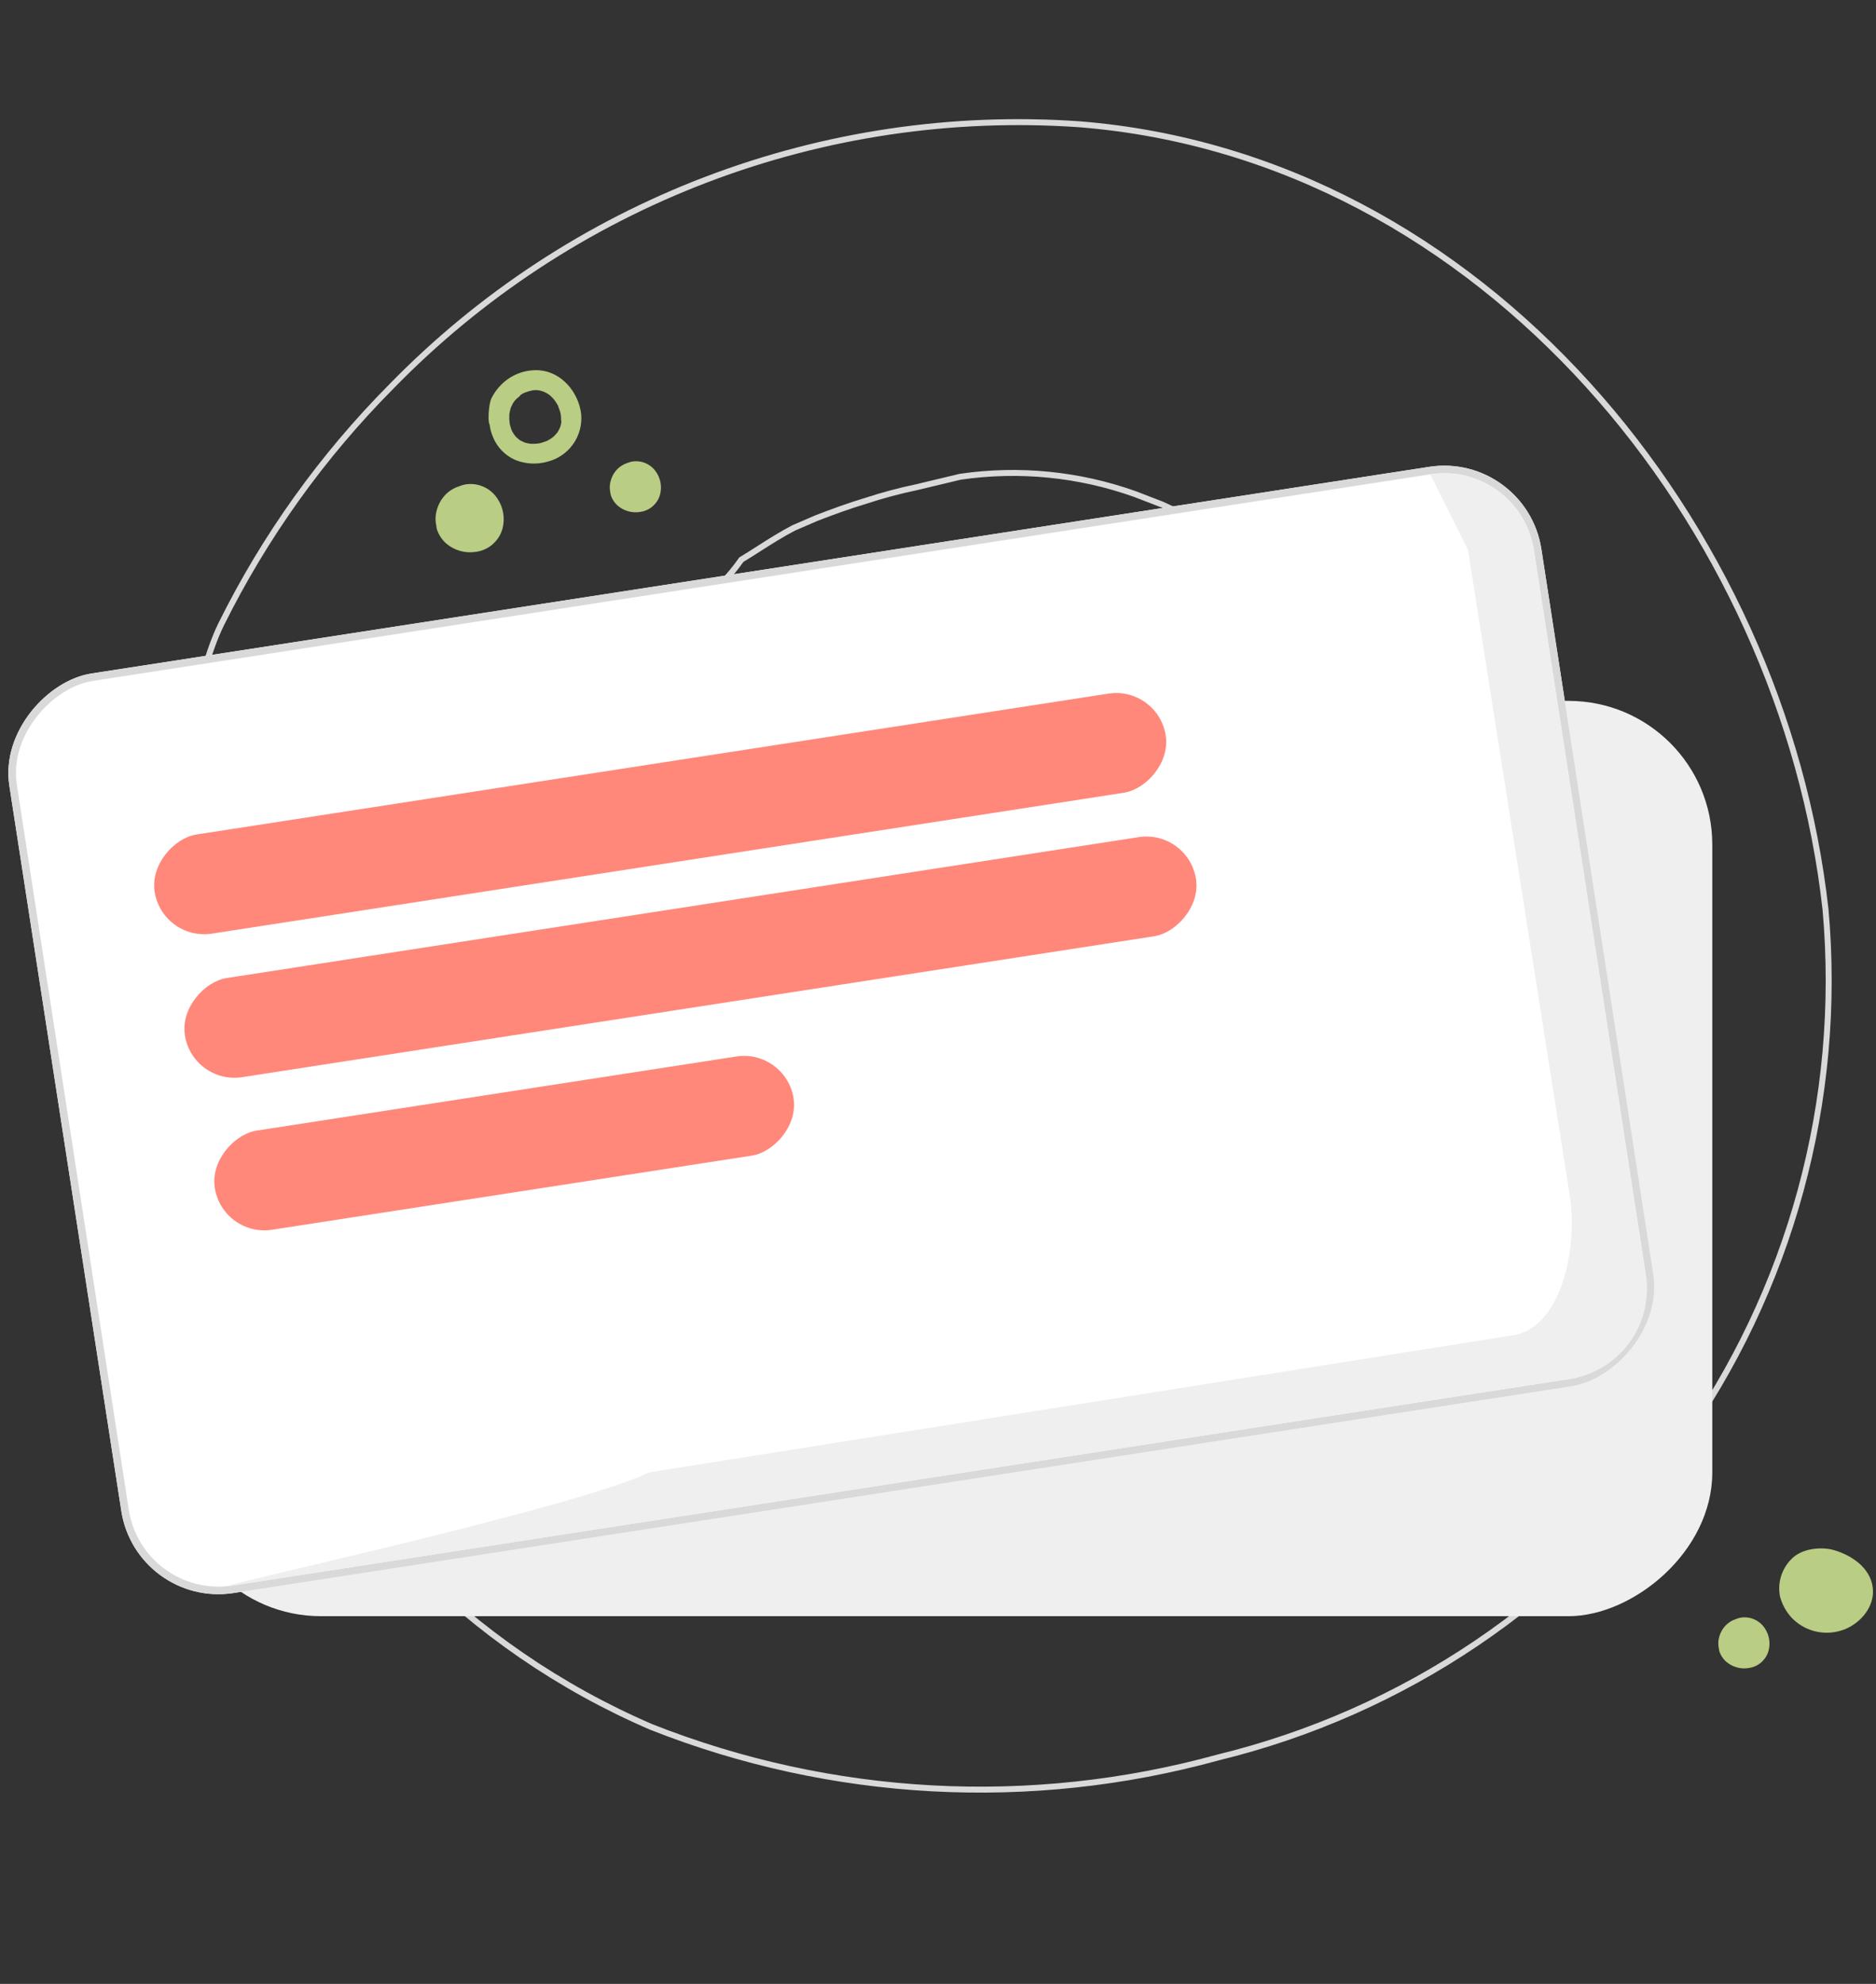 <svg width="315" height="333" viewBox="0 0 315 333" fill="none" xmlns="http://www.w3.org/2000/svg">
<rect x="0" y="0" width="315" height="333" fill="#333333" stroke="none"/>
<path d="M181.292 20.862C248.948 26.299 299.326 87.961 306.525 152.669C309.381 184.659 300.658 216.611 281.942 242.726C263.225 268.842 235.753 287.388 204.514 294.996L204.507 294.998L204.5 295C173.064 303.658 139.662 301.857 109.341 289.87C78.699 276.679 54.469 251.995 41.869 221.132L41.865 221.122C36.585 208.897 33.124 195.966 31.592 182.74L31.57 182.551L31.427 182.424C31.153 182.18 30.866 181.746 30.587 181.089C30.311 180.44 30.059 179.611 29.834 178.614C29.384 176.622 29.052 174.009 28.839 170.939C28.412 164.801 28.463 156.889 28.965 148.567C29.466 140.245 30.418 131.525 31.79 123.773C33.164 116.01 34.952 109.256 37.111 104.84C44.426 90.081 54.073 76.596 65.683 64.903L65.686 64.9C80.592 49.604 98.658 37.74 118.624 30.134C138.59 22.529 159.976 19.364 181.292 20.862ZM245.638 186.74L245.642 186.724L245.646 186.707C245.818 185.844 246.059 184.981 246.307 184.09C246.424 183.67 246.543 183.244 246.657 182.809C247.005 181.482 247.3 180.104 247.305 178.71C247.334 178.486 247.396 178.105 247.473 177.633C247.541 177.216 247.62 176.729 247.699 176.217C247.864 175.14 248.024 173.952 248.027 173.235C248.084 172.312 247.76 171.766 247.468 171.322L247.429 171.263C247.171 170.871 246.996 170.605 246.996 170.129V170.121V170.113V170.105V170.097V170.089V170.081V170.074V170.066V170.058V170.05V170.042V170.034V170.027V170.019V170.011V170.003V169.995V169.987V169.979V169.972V169.964V169.956V169.948V169.94V169.932V169.925V169.917V169.909V169.901V169.893V169.885V169.877V169.87V169.862V169.854V169.846V169.838V169.83V169.823V169.815V169.807V169.799V169.791V169.783V169.775V169.768V169.76V169.752V169.744V169.736V169.728V169.721V169.713V169.705V169.697V169.689V169.681V169.673V169.666V169.658V169.65V169.642V169.634V169.626V169.619V169.611V169.603V169.595V169.587V169.579V169.571V169.564V169.556V169.548V169.54V169.532V169.524V169.517V169.509V169.501V169.493V169.485V169.477V169.469V169.462V169.454V169.446V169.438V169.43V169.422V169.415V169.407V169.399V169.391V169.383V169.375V169.367V169.36V169.352V169.344V169.336V169.328V169.32V169.313V169.305V169.297V169.289V169.281V169.273V169.265V169.258V169.25V169.242V169.234V169.226V169.218V169.211V169.203V169.195V169.187V169.179V169.171V169.163V169.156V169.148V169.14V169.132V169.124V169.116V169.109V169.101V169.093V169.085V169.077V169.069V169.061V169.054V169.046V169.038V169.03V169.022V169.014V169.007V168.999V168.991V168.983V168.975V168.967V168.959V168.952V168.944V168.936V168.928V168.92V168.912V168.905V168.897V168.889V168.881V168.873V168.865V168.857V168.85V168.842V168.834V168.826V168.818V168.81V168.803V168.795V168.787V168.779V168.771V168.763V168.755V168.748V168.74V168.732V168.724V168.716V168.708V168.701V168.693V168.685V168.677V168.669V168.661V168.653V168.646V168.638V168.63V168.622V168.614V168.606V168.599V168.591V168.583V168.575V168.567V168.559V168.551V168.544V168.536V168.528V168.52V168.512V168.504V168.497V168.489V168.481V168.473V168.465V168.457V168.449V168.442V168.434V168.426V168.418V168.41V168.402V168.395V168.387V168.379V168.371V168.363V168.355V168.347V168.34V168.332V168.324V168.316V168.308V168.3V168.293V168.285V168.277V168.269V168.261V168.253V168.245V168.238V168.23V168.222V168.214V168.206V168.198V168.191V168.183V168.175V168.167V168.159V168.151V168.143V168.136V168.128V168.12V168.112V168.104V168.096V168.089V168.081V168.073V168.065V168.057V168.049V168.041V168.034V168.026V168.018V168.01V168.002V167.994V167.987V167.979V167.971V167.963V167.955V167.947V167.939V167.932V167.924V167.916V167.908V167.9V167.892V167.885V167.877V167.869V167.861V167.853V167.845V167.837V167.83V167.822V167.814V167.806V167.798V167.79V167.783V167.775V167.767V167.759V167.751V167.743V167.735V167.728V167.72V167.712V167.704V167.696V167.688V167.681V167.673V167.665V167.657V167.649V167.641V167.633V167.626V167.618V167.61V167.602V167.594V167.586V167.579V167.571V167.563V167.555V167.547V167.539V167.531V167.524V167.516V167.508V167.5V167.492V167.484V167.477V167.469V167.461V167.453V167.445V167.437V167.429V167.422V167.414V167.406V167.398V167.39V167.382V167.375V167.367V167.359V167.351V167.343V167.335V167.327V167.32V167.312V167.304V167.296V167.288V167.28V167.273V167.265V167.257V167.249V167.241V167.233V167.225V167.218V167.21V167.202V167.194V167.186V167.178V167.171V167.163V167.155V167.147V167.139V167.131V167.123V167.116V167.108V167.1V167.092V167.084V167.076V167.069V167.061V167.053V167.045V167.037V167.029V167.021V167.014V167.006V166.998V166.99V166.982V166.974V166.967V166.959V166.951V166.943V166.935V166.927V166.919V166.912V166.904V166.896V166.888V166.88V166.872V166.865V166.857V166.849V166.841V166.833V166.825V166.817V166.81V166.802V166.794V166.786V166.778V166.77V166.763V166.755V166.747V166.739V166.731V166.723V166.715V166.708V166.7V166.692V166.684V166.676V166.668V166.661V166.653V166.645V166.637V166.629V166.621V166.613V166.606V166.598V166.59V166.582V166.574V166.566V166.559V166.551V166.543V166.535V166.527V166.519V166.511V166.504V166.496V166.488V166.48V166.472V166.464V166.457V166.449V166.441V166.433V166.425V166.417V166.409V166.402V166.394V166.386V166.378V166.37V166.362V166.355V166.347V166.339V166.331V166.323V166.315V166.307V166.3V166.292V166.284V166.276V166.268V166.26V166.253V166.245V166.237V166.229V166.221V166.213V166.205V166.198V166.19V166.182V166.174V166.166V166.158V166.151V166.143V166.135V166.127V166.119V166.111C246.996 164.49 246.839 162.899 246.685 161.335L246.684 161.324C246.529 159.75 246.377 158.203 246.377 156.635V156.608L246.374 156.58C246.323 156.115 246.193 154.978 246.038 153.814C245.884 152.664 245.7 151.444 245.535 150.838C245.481 150.643 245.409 150.384 245.324 150.085C245.158 149.493 244.946 148.741 244.749 147.997C244.602 147.439 244.465 146.897 244.366 146.445C244.263 145.975 244.212 145.654 244.212 145.511V145.438L244.191 145.369C242.511 139.682 240.521 134.091 238.231 128.621V128.62V128.616V128.612V128.607V128.603V128.599V128.595V128.591V128.586V128.582V128.578V128.574V128.57V128.565V128.561V128.557V128.553V128.549V128.544V128.54V128.536V128.532V128.528V128.523V128.519V128.515V128.511V128.507V128.502V128.498V128.494V128.49V128.486V128.482V128.477V128.473V128.469V128.465V128.461V128.457V128.452V128.448V128.444V128.44V128.436V128.432V128.428V128.423V128.419V128.415V128.411V128.407V128.403V128.399V128.394V128.39V128.386V128.382V128.378V128.374V128.37V128.366V128.362V128.357V128.353V128.349V128.345V128.341V128.337V128.333V128.329V128.325V128.321V128.317V128.312V128.308V128.304V128.3V128.296V128.292V128.288V128.284V128.28V128.276V128.272V128.268V128.264V128.26V128.256V128.252V128.248V128.244V128.24V128.236V128.232V128.228V128.224V128.22V128.216V128.212V128.208V128.204V128.2V128.196V128.192V128.188V128.184V128.18V128.176V128.172V128.168V128.164V128.16V128.156V128.153V128.149V128.145V128.141V128.137V128.133V128.129V128.125V128.121V128.117V128.114V128.11V128.106V128.102V128.098V128.094V128.09V128.087V128.083V128.079V128.075V128.071V128.067V128.064V128.06V128.056V128.052V128.048V128.045V128.041V128.037V128.033V128.03V128.026V128.022V128.018V128.015V128.011V128.007V128.003V128V127.996V127.992V127.989V127.985V127.981V127.978V127.974V127.97V127.967V127.963V127.959V127.956V127.952V127.948V127.945V127.941V127.937V127.934V127.93V127.927V127.923V127.919V127.916V127.912V127.909V127.905V127.902V127.898V127.895V127.891V127.888V127.884V127.881V127.877V127.874V127.87V127.867V127.863V127.86V127.856V127.853V127.849V127.846V127.842V127.839V127.836V127.832V127.829V127.825V127.822V127.819V127.815V127.812V127.808V127.805V127.802V127.798V127.795V127.792V127.788V127.785V127.782V127.779V127.775V127.772V127.769V127.765V127.762V127.759V127.756V127.752V127.749V127.746V127.743V127.74V127.736V127.733V127.73V127.727V127.724V127.721V127.717V127.714V127.711V127.708V127.705V127.702V127.699V127.696V127.693V127.69V127.687V127.684V127.68V127.677V127.674V127.671V127.668V127.665V127.662V127.659V127.657V127.654V127.651V127.648V127.645V127.642V127.639V127.636V127.633V127.63V127.627V127.624V127.622V127.619V127.616V127.613V127.61V127.607V127.605V127.602V127.599V127.596V127.594V127.591V127.588V127.585V127.583V127.58V127.577V127.575V127.572V127.569V127.567V127.564V127.561V127.559V127.556V127.553V127.551V127.548V127.546V127.543V127.541V127.538V127.535V127.533V127.53V127.528V127.525V127.523V127.52V127.518V127.515V127.513V127.511V127.508V127.506V127.503V127.501V127.499V127.496V127.494V127.492V127.489V127.487V127.485V127.482V127.48V127.478V127.475V127.473V127.471V127.469V127.466V127.464V127.462V127.46V127.458V127.456V127.453V127.451V127.449V127.447V127.445V127.443V127.441V127.439V127.437V127.435V127.433V127.43V127.428V127.426V127.424V127.423V127.421V127.419V127.417V127.415V127.413V127.411V127.409V127.407V127.405V127.403V127.402V127.4V127.398V127.396V127.394V127.393V127.391V127.389V127.387V127.386V127.384V127.382V127.38V127.379V127.377V127.375V127.374V127.372V127.371V127.369V127.367V127.366V127.364V127.363V127.361V127.36V127.358V127.357V127.355V127.354V127.352V127.351V127.349V127.348V127.347V127.345V127.344V127.342V127.341V127.34V127.338V127.337V127.336V127.335V127.333V127.332V127.331V127.33V127.328V127.327V127.326V127.325V127.324V127.323V127.321V127.32V127.319V127.318V127.317V127.316V127.315V127.314V127.313V127.312V127.311V127.31V127.309V127.308V127.307V127.306V127.305V127.304V127.304V127.303V127.302V127.301V127.3V127.299V127.299V127.298V127.297V127.296V127.296V127.295V127.294V127.294V127.293V127.292V127.292V127.291V127.291V127.29V127.289V127.289V127.288V127.288V127.287V127.287V127.286V127.286V127.285V127.285V127.285V127.284V127.284V127.283V127.283V127.283V127.282V127.282V127.282V127.282V127.281V127.281V127.281V127.281V127.281V127.28V127.28V127.28V127.28V127.28V127.28V127.123L238.142 126.995L237.225 125.67C236.625 124.66 236.049 123.655 235.472 122.65C234.48 120.921 233.488 119.192 232.38 117.433C230.616 114.636 228.751 112.048 226.787 109.466L226.783 109.461L226.778 109.455L224.2 106.262L224.191 106.251L224.182 106.24C220.906 102.626 217.453 99.177 213.835 95.905L213.82 95.891L213.803 95.878L209.472 92.582L209.469 92.579L208.644 91.961L208.623 91.945L208.599 91.931L202.515 88.326L202.507 88.321L202.499 88.317C200.01 86.97 197.628 85.832 195.148 84.697L195.134 84.691L195.12 84.685L190.583 82.934L190.583 82.934L190.571 82.93C181.183 79.583 171.117 78.585 161.253 80.022L161.231 80.025L161.209 80.03L153.902 81.778C153.9 81.779 153.897 81.779 153.895 81.78C151.023 82.38 148.187 83.141 145.4 84.056C142.598 84.886 139.802 85.921 137.121 86.951L137.111 86.955L137.102 86.959L133.287 88.606L133.271 88.613L133.256 88.621C131.243 89.661 129.307 90.896 127.394 92.116C126.447 92.72 125.507 93.32 124.565 93.891L124.475 93.945L124.415 94.031C122.448 96.826 120.049 99.291 117.307 101.334L117.298 101.341L117.288 101.349L113.921 104.119H113.584H113.363L113.215 104.282C112.535 105.029 111.751 105.881 110.964 106.735C109.377 108.459 107.78 110.193 107.017 111.094L107.008 111.104C105.879 112.437 104.734 113.789 103.692 115.246L103.689 115.25L102.245 117.31L102.228 117.334L102.215 117.36C102 117.758 101.641 118.335 101.235 118.986C100.97 119.411 100.686 119.867 100.409 120.326C100.066 120.896 99.738 121.463 99.496 121.952C99.374 122.196 99.269 122.429 99.194 122.638C99.139 122.792 99.09 122.958 99.07 123.12C97.83 125.433 96.74 127.895 95.679 130.292C95.519 130.652 95.36 131.011 95.202 131.367C95.062 131.59 94.761 132.151 94.491 132.752C94.345 133.077 94.202 133.426 94.095 133.753C93.992 134.067 93.906 134.407 93.906 134.696V135.346C92.189 141.292 90.882 147.349 89.993 153.473L89.987 153.509V153.545V153.548V153.551V153.554V153.558V153.561V153.564V153.568V153.571V153.575V153.578V153.582V153.585V153.589V153.593V153.597V153.601V153.605V153.609V153.613V153.617V153.621V153.625V153.63V153.634V153.638V153.643V153.647V153.652V153.656V153.661V153.666V153.671V153.675V153.68V153.685V153.69V153.695V153.7V153.706V153.711V153.716V153.721V153.727V153.732V153.737V153.743V153.748V153.754V153.76V153.765V153.771V153.777V153.783V153.789V153.794V153.8V153.807V153.813V153.819V153.825V153.831V153.837V153.844V153.85V153.856V153.863V153.869V153.876V153.882V153.889V153.896V153.902V153.909V153.916V153.923V153.93V153.937V153.944V153.951V153.958V153.965V153.972V153.979V153.986V153.994V154.001V154.008V154.016V154.023V154.031V154.038V154.046V154.053V154.061V154.069V154.076V154.084V154.092V154.1V154.108V154.116V154.124V154.132V154.14V154.148V154.156V154.164V154.172V154.18V154.189V154.197V154.205V154.214V154.222V154.23V154.239V154.247V154.256V154.264V154.273V154.282V154.29V154.299V154.308V154.317V154.326V154.334V154.343V154.352V154.361V154.37V154.379V154.388V154.397V154.406V154.416V154.425V154.434V154.443V154.452V154.462V154.471V154.48V154.49V154.499V154.509V154.518V154.528V154.537V154.547V154.556V154.566V154.576V154.585V154.595V154.605V154.614V154.624V154.634V154.644V154.654V154.664V154.674V154.684V154.694V154.704V154.714V154.724V154.734V154.744V154.754V154.764V154.774V154.784V154.795V154.805V154.815V154.825V154.836V154.846V154.856V154.867V154.877V154.888V154.898V154.908V154.919V154.929V154.94V154.951V154.961V154.972V154.982V154.993V155.004V155.014V155.025V155.036V155.046V155.057V155.068V155.079V155.089V155.1V155.111V155.122V155.133V155.144V155.155V155.166V155.176V155.187V155.198V155.209V155.22V155.231V155.242V155.253V155.265V155.276V155.287V155.298V155.309V155.32V155.331V155.342V155.354V155.365V155.376V155.387V155.398V155.41V155.421V155.432V155.443V155.455V155.466V155.477V155.489V155.5V155.511V155.523V155.534V155.545V155.557V155.568V155.579V155.591V155.602V155.614V155.625V155.636V155.648V155.659V155.671V155.682V155.694V155.705V155.717V155.728V155.74V155.751V155.763V155.774V155.786V155.797V155.809V155.82V155.832V155.843V155.855V155.867V155.878V155.89V155.901V155.913V155.924V155.936V155.947V155.959V155.971V155.982V155.994V156.005V156.017V156.029V156.04V156.052V156.063V156.075V156.086V156.098V156.11V156.121V156.133V156.144V156.156V156.168V156.179V156.191V156.202V156.214V156.226V156.237V156.249V156.26V156.272V156.283V156.295V156.306V156.318V156.33V156.341V156.353V156.364V156.376V156.387V156.399V156.41V156.422V156.433V156.445V156.456V156.468V156.479V156.491V156.502V156.514V156.525V156.536V156.548V156.559V156.571V156.582V156.594V156.605V156.616V156.628V156.639V156.65V156.662V156.673V156.684V156.696V156.707V156.718V156.73V156.741V156.752V156.763V156.775V156.786V156.797V156.808V156.819V156.831V156.842V156.853V156.864V156.875V156.886V156.897V156.908V156.919V156.93V156.941V156.952V156.963V156.974V156.985V156.996V157.007V157.018V157.029V157.04V157.051V157.062V157.073V157.083V157.094V157.105V157.116V157.126V157.137V157.148V157.159V157.169V157.18V157.19V157.201V157.212V157.222V157.233V157.243V157.254V157.264V157.275V157.285V157.296V157.306V157.316V157.327V157.337V157.347V157.358V157.368V157.378V157.388V157.399V157.409V157.419V157.429V157.439V157.449V157.459V157.469V157.479V157.489V157.499V157.509V157.519V157.529V157.539V157.548V157.558V157.568V157.578V157.587V157.597V157.607V157.616V157.626V157.635V157.645V157.654V157.664V157.673V157.683V157.692V157.702V157.711V157.72V157.729V157.739V157.748V157.757V157.766V157.775V157.784V157.793V157.802V157.811V157.82V157.829V157.838V157.847V157.856V157.865V157.873V157.882V157.891V157.899V157.908V157.916V157.925V157.934V157.942V157.95V157.959V157.967V157.976V157.984V157.992V158V158.008V158.017V158.025V158.033V158.041V158.049V158.057V158.065V158.072V158.08V158.088V158.096V158.104V158.111V158.119V158.126V158.134V158.142V158.149V158.156V158.164V158.171V158.179V158.186V158.193V158.2V158.207V158.214V158.221V158.229V158.235V158.242V158.249V158.256V158.263V158.27V158.276V158.283V159.21C89.987 160.217 89.965 161.224 89.942 162.237C89.896 164.287 89.85 166.363 89.989 168.513C90.073 169.827 90.228 171.126 90.379 172.4C90.413 172.689 90.448 172.977 90.481 173.263C90.661 174.819 90.813 176.34 90.813 177.854V177.956L90.853 178.051C91.425 179.385 91.431 180.725 91.431 182.18V182.239L91.445 182.297C92.891 188.287 94.686 194.187 96.824 199.966L96.828 199.978L96.833 199.99L98.07 202.874L98.074 202.882C98.385 203.572 98.738 204.243 99.131 204.889C99.224 205.05 99.318 205.212 99.411 205.374C100.873 207.907 102.426 210.598 103.891 212.744C105.28 214.778 106.833 216.812 108.321 218.759C108.501 218.995 108.679 219.228 108.856 219.461L108.877 219.487L108.901 219.511L111.272 221.88L111.281 221.89L111.291 221.898C111.948 222.489 112.589 223.085 113.227 223.677C114.566 224.921 115.888 226.149 117.294 227.273L117.3 227.278L121.424 230.471L121.449 230.491L121.477 230.507L124.983 232.567L124.998 232.576L125.013 232.583L128.511 234.33C128.513 234.331 128.514 234.332 128.515 234.333C130.905 235.578 133.291 236.614 135.767 237.644L135.778 237.649L135.789 237.653L138.058 238.477L138.084 238.487L138.112 238.493L145.844 240.347C145.844 240.347 145.845 240.347 145.845 240.347C148.852 241.076 151.907 241.596 154.986 241.904L155.011 241.906H155.036H159.05C164.439 242.06 169.833 241.853 175.195 241.285L175.203 241.284L175.211 241.283L181.191 240.459L181.215 240.456L181.238 240.451L187.322 239.008L187.336 239.005L187.349 239.001C190.924 237.937 194.726 236.593 198.492 235.262C199.846 234.783 201.195 234.306 202.527 233.844L202.535 233.842L202.543 233.839L203.884 233.324L203.902 233.317L203.92 233.308C205.166 232.713 206.381 232.054 207.56 231.336C209.941 230.094 212.217 228.749 214.49 227.305L214.499 227.299L214.508 227.293L221.004 222.761L221.02 222.749L221.035 222.737L223.922 220.368L223.934 220.359L223.945 220.348C227.832 216.741 231.466 212.869 234.819 208.762L234.825 208.755L234.83 208.748L236.789 206.173L236.808 206.149L236.823 206.122C237.016 205.792 237.209 205.463 237.402 205.135C238.646 203.016 239.884 200.909 240.965 198.57C242.356 195.843 243.601 193.045 244.694 190.187L244.703 190.163L244.71 190.14L245.638 186.74Z" stroke="#D9D9D9"/>
<rect x="287.51" y="117.644" width="153.635" height="257.751" rx="24.125" transform="rotate(90 287.51 117.644)" fill="#EFEFEF"/>
<rect x="255.76" y="76.564" width="154.905" height="259.021" rx="15.871" transform="rotate(81.221 255.76 76.564)" fill="white"/>
<rect x="255.76" y="76.564" width="154.905" height="259.021" rx="15.871" transform="rotate(81.221 255.76 76.564)" stroke="white" stroke-width="1.27"/>
<rect x="255.76" y="76.564" width="154.905" height="259.021" rx="15.871" transform="rotate(81.221 255.76 76.564)" stroke="#D9D9D9" stroke-width="1.27"/>
<path d="M109 247.138C97 253.138 30.689 267.422 39.005 266.138L263.62 231.449C271.936 230.165 277.637 222.382 276.353 214.066L257.555 92.347C256.27 84.031 248.488 78.33 240.171 79.614L246.5 92.347L263.62 200.914C264.904 209.231 262.316 222.853 254 224.138L109 247.138Z" fill="#EFEFEF"/>
<rect x="194.453" y="115.137" width="16.84" height="171.786" rx="8.42" transform="rotate(81.221 194.453 115.137)" fill="#FF887A"/>
<rect x="199.532" y="139.229" width="16.84" height="171.786" rx="8.42" transform="rotate(81.221 199.532 139.229)" fill="#FF887A"/>
<rect x="131.967" y="176.05" width="16.84" height="98.339" rx="8.42" transform="rotate(81.221 131.967 176.05)" fill="#FF887A"/>
<path d="M97.586 69.535C97.184 65.914 94.367 62.459 90.58 62.154C89.387 62.071 88.191 62.248 87.074 62.674C85.958 63.1 84.947 63.764 84.114 64.621C83.464 65.275 82.925 66.03 82.516 66.857C82.027 67.857 81.889 70.938 82.205 71.22C82.291 71.96 82.485 72.685 82.78 73.37C83.485 75.099 84.841 76.482 86.556 77.221C88.252 77.892 90.12 77.993 91.879 77.508C93.626 77.082 95.163 76.043 96.211 74.58C97.258 73.118 97.746 71.328 97.586 69.535V69.535ZM94.269 70.685C94.269 70.76 94.235 70.944 94.229 70.99C94.229 71.139 94.166 71.289 94.137 71.432L94.086 71.622C94.025 71.781 93.956 71.936 93.879 72.088C93.81 72.237 93.729 72.369 93.649 72.507L93.54 72.651C93.353 72.879 93.152 73.094 92.936 73.295L92.775 73.427L92.413 73.68C92.287 73.76 92.16 73.835 92.028 73.904C91.963 73.944 91.896 73.98 91.827 74.013L91.752 74.042C91.471 74.14 91.177 74.249 90.907 74.329L90.568 74.41L90.235 74.456C89.937 74.487 89.637 74.499 89.338 74.49H89.114C88.944 74.473 88.775 74.445 88.608 74.404L88.177 74.301L88.051 74.255C87.913 74.197 87.781 74.14 87.648 74.071L87.453 73.973L87.257 73.858L87.028 73.68C86.913 73.588 86.809 73.484 86.694 73.381L86.562 73.249C86.47 73.128 86.372 73.002 86.286 72.875C86.2 72.749 86.108 72.588 86.022 72.438C86 72.403 85.981 72.367 85.964 72.329L85.895 72.168C85.776 71.847 85.677 71.518 85.596 71.185C85.596 71.105 85.597 71.024 85.562 70.944C85.562 70.771 85.528 70.599 85.516 70.421C85.504 70.242 85.516 70.076 85.516 69.903V69.852C85.516 69.788 85.516 69.616 85.516 69.587C85.566 69.245 85.638 68.907 85.734 68.575V68.535C85.734 68.489 85.792 68.38 85.803 68.363C85.872 68.207 85.941 68.047 86.022 67.897C86.022 67.845 86.154 67.656 86.194 67.581L86.275 67.466C86.332 67.385 86.395 67.311 86.459 67.236C86.522 67.161 86.689 66.983 86.803 66.857H86.832L87.028 66.696C87.183 66.58 87.319 66.44 87.43 66.282C87.591 66.184 87.746 66.075 87.913 65.989L88.125 65.897C88.275 65.839 88.43 65.782 88.585 65.736C88.74 65.685 88.897 65.643 89.056 65.609V65.609L89.465 65.512C90.01 65.432 90.566 65.487 91.085 65.672L91.338 65.77C91.476 65.834 91.608 65.897 91.746 65.971L92.085 66.173L92.132 66.207L92.373 66.391C92.574 66.573 92.766 66.765 92.948 66.966L93.091 67.144C93.201 67.288 93.304 67.431 93.402 67.587C93.499 67.742 93.58 67.891 93.672 68.047L93.724 68.121C93.724 68.121 93.724 68.162 93.724 68.202C93.852 68.508 93.963 68.821 94.057 69.139C94.057 69.185 94.114 69.38 94.132 69.443C94.149 69.507 94.172 69.708 94.178 69.76C94.178 69.938 94.212 70.11 94.212 70.288C94.212 70.363 94.212 70.438 94.212 70.513C94.212 70.587 94.275 70.599 94.269 70.685Z" fill="#B9CD84"/>
<path d="M296.312 273.287C295.876 272.63 295.257 272.114 294.533 271.802C293.808 271.491 293.008 271.398 292.231 271.534C291.959 271.591 291.694 271.674 291.438 271.781C290.799 271.988 290.221 272.35 289.754 272.833C289.212 273.406 288.829 274.112 288.645 274.879C288.522 275.354 288.491 275.847 288.553 276.333V276.333C288.571 276.49 288.597 276.646 288.633 276.799C288.633 276.868 288.633 276.937 288.668 277.006C288.702 277.075 288.668 277.052 288.668 277.075C288.889 277.81 289.316 278.466 289.898 278.966C290.405 279.388 290.996 279.698 291.633 279.874C292.269 280.051 292.935 280.09 293.587 279.989C294.3 279.899 294.976 279.621 295.547 279.185C295.935 278.875 296.267 278.502 296.53 278.081C296.722 277.766 296.867 277.425 296.961 277.069C297.132 276.429 297.162 275.76 297.05 275.107C296.938 274.454 296.686 273.833 296.312 273.287Z" fill="#B9CD84"/>
<path d="M110.178 79.233C109.741 78.576 109.123 78.06 108.398 77.749C107.674 77.437 106.874 77.344 106.097 77.48C105.825 77.537 105.56 77.62 105.304 77.727C104.665 77.935 104.087 78.296 103.62 78.779C103.077 79.353 102.695 80.058 102.51 80.826C102.388 81.3 102.357 81.794 102.418 82.28V82.28C102.436 82.436 102.463 82.592 102.499 82.746C102.499 82.814 102.499 82.883 102.533 82.953C102.568 83.021 102.533 82.998 102.533 83.021C102.755 83.756 103.181 84.412 103.763 84.913C104.271 85.335 104.862 85.644 105.498 85.821C106.134 85.997 106.801 86.036 107.453 85.936C108.166 85.845 108.842 85.567 109.413 85.131C109.801 84.821 110.133 84.448 110.396 84.027C110.588 83.713 110.733 83.372 110.827 83.016C110.998 82.376 111.028 81.706 110.916 81.053C110.804 80.401 110.552 79.78 110.178 79.233Z" fill="#B9CD84"/>
<path d="M83.508 83.667C82.927 82.788 82.104 82.098 81.138 81.681C80.173 81.265 79.108 81.14 78.073 81.322C77.711 81.398 77.357 81.509 77.016 81.653C76.165 81.93 75.395 82.414 74.773 83.06C74.051 83.827 73.541 84.77 73.295 85.797C73.132 86.432 73.091 87.092 73.173 87.742V87.742C73.197 87.951 73.232 88.159 73.28 88.365C73.28 88.457 73.28 88.549 73.326 88.642C73.372 88.734 73.326 88.703 73.326 88.734C73.621 89.717 74.189 90.594 74.964 91.263C75.64 91.828 76.428 92.242 77.275 92.478C78.123 92.714 79.01 92.766 79.879 92.632C80.829 92.511 81.73 92.139 82.49 91.556C83.006 91.141 83.449 90.642 83.799 90.079C84.055 89.658 84.248 89.203 84.374 88.726C84.601 87.87 84.641 86.975 84.492 86.102C84.342 85.228 84.007 84.398 83.508 83.667Z" fill="#B9CD84"/>
<path d="M314.462 266.533C314.072 263.147 310.887 261.02 307.853 260.164C305.985 259.635 302.519 259.773 300.674 261.819C299.901 262.629 299.334 263.614 299.023 264.69C298.712 265.766 298.665 266.901 298.886 267.999C299.232 269.277 299.869 270.458 300.749 271.448C301.771 272.55 303.078 273.348 304.526 273.753C305.973 274.159 307.504 274.157 308.95 273.747C312.037 272.908 314.847 269.89 314.462 266.533Z" fill="#B9CD84"/>
</svg>
